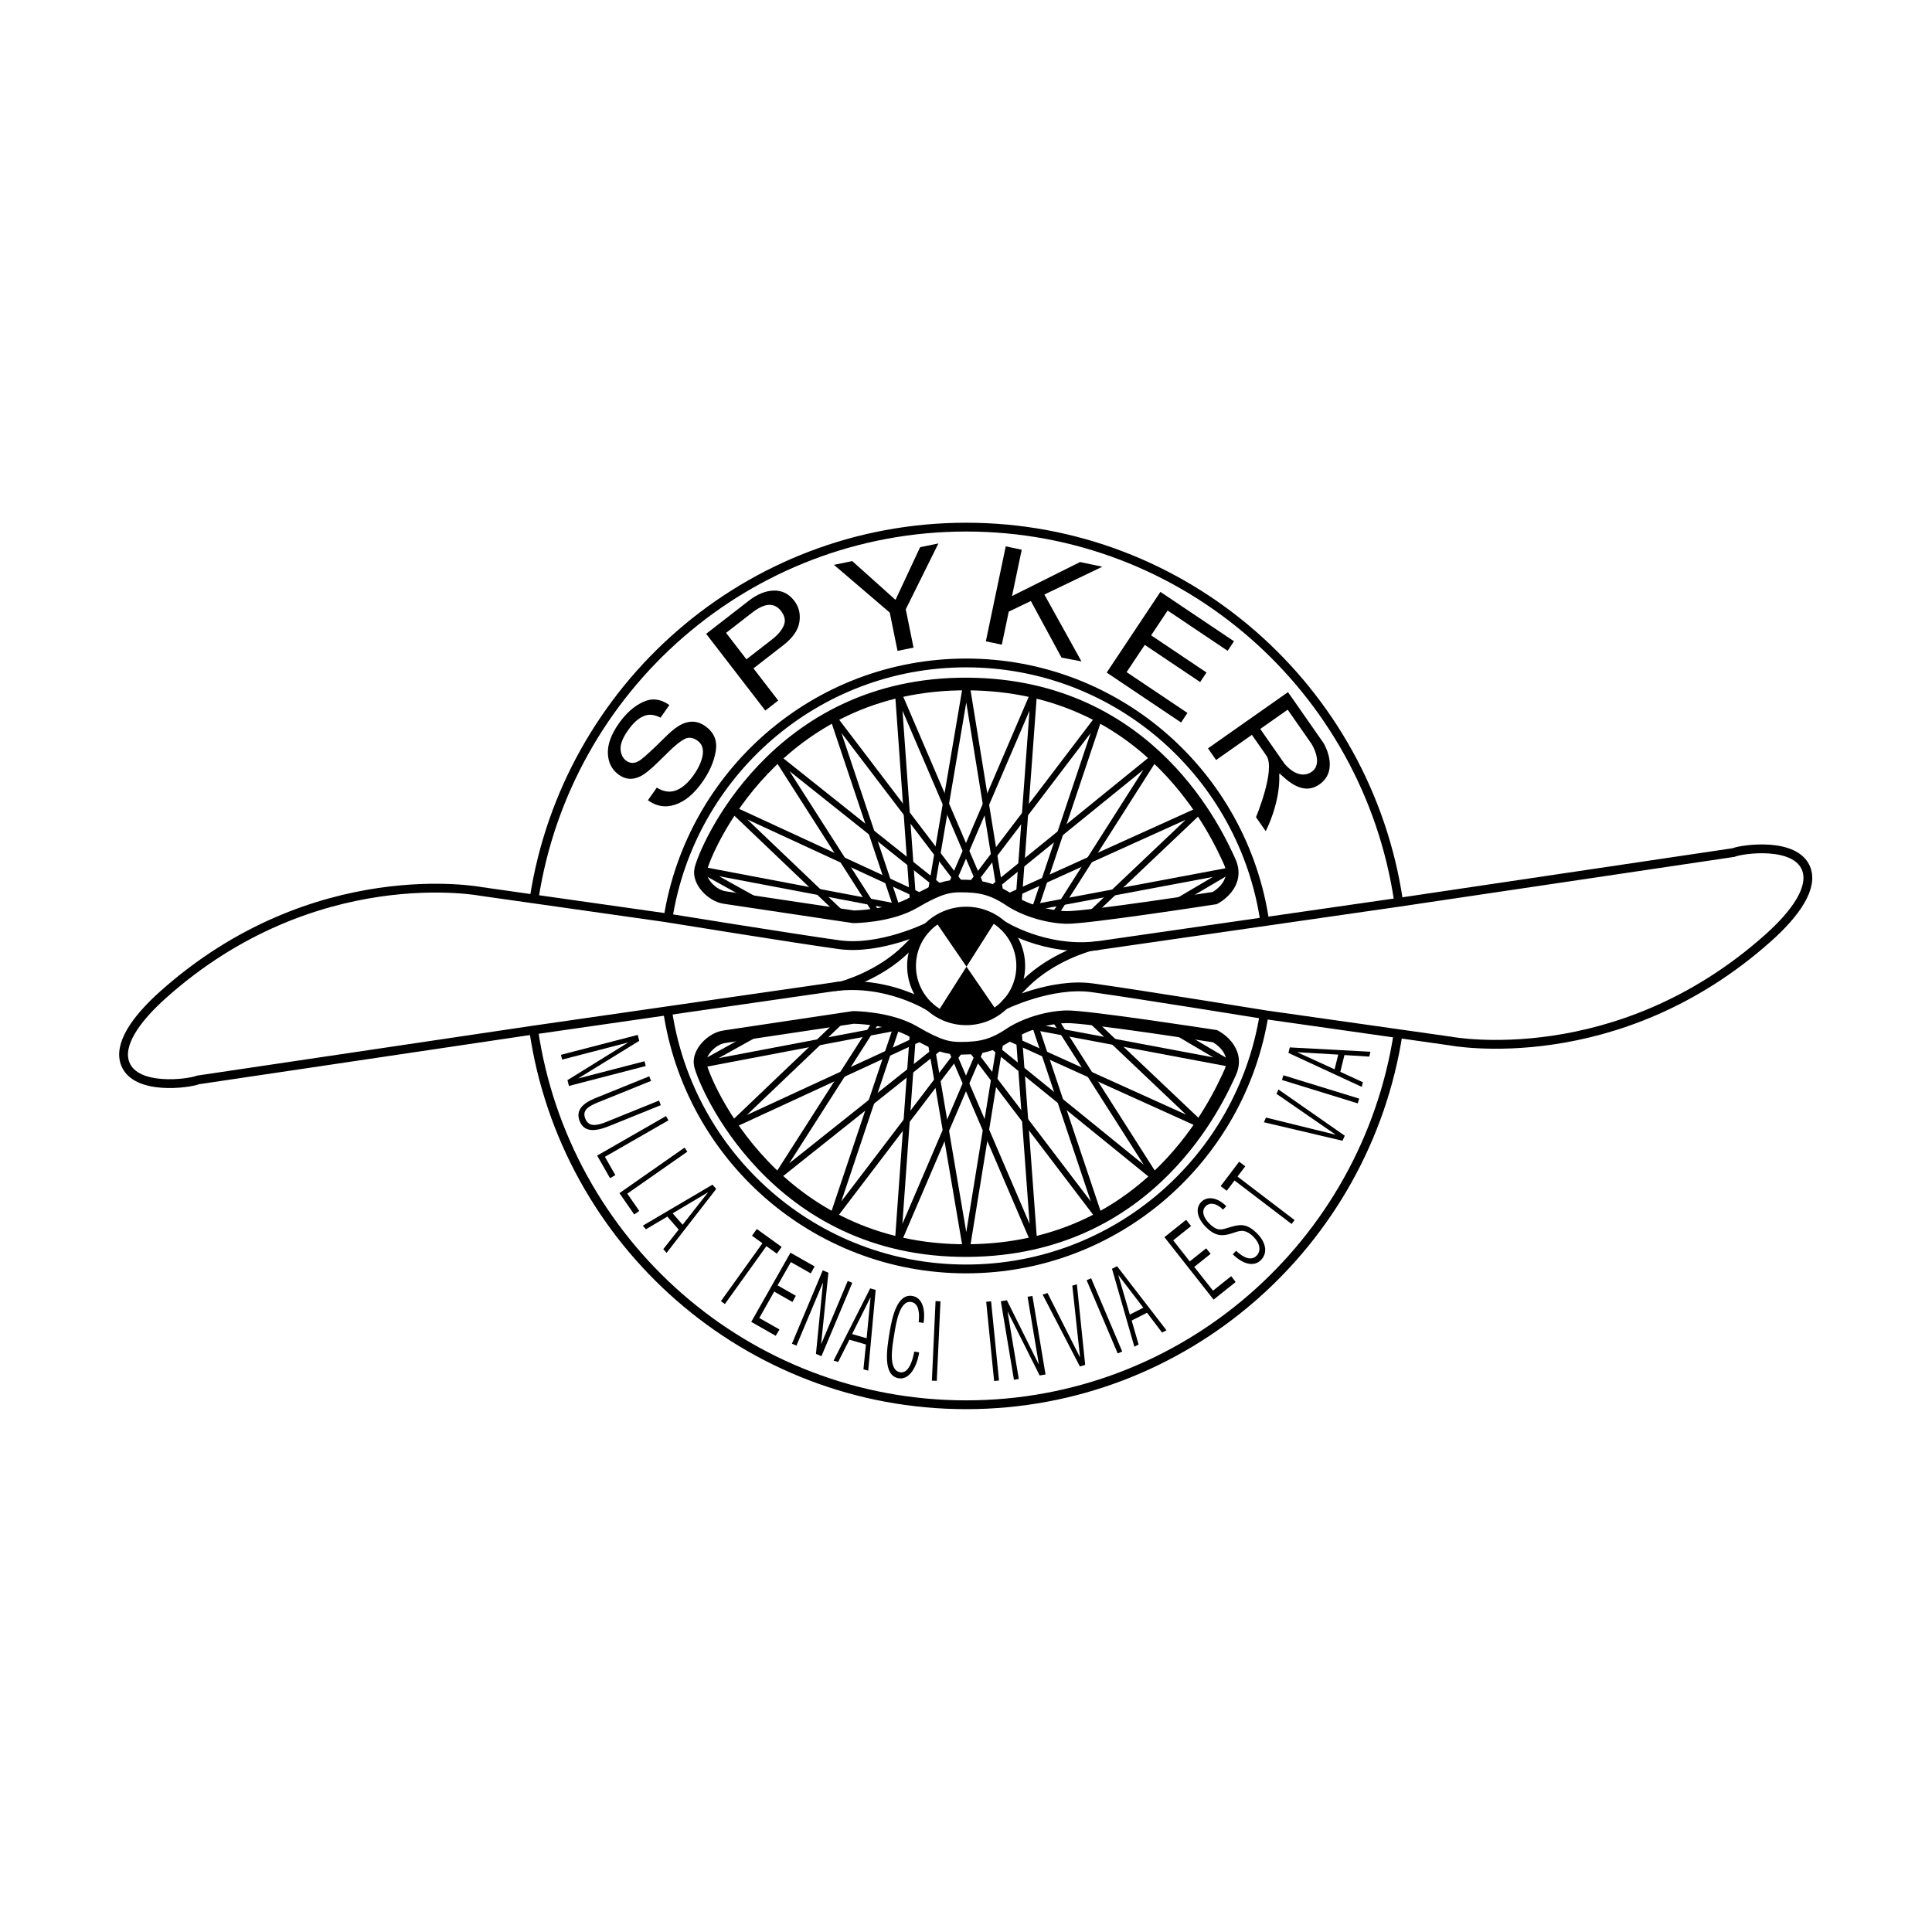 <?xml version="1.0" encoding="iso-8859-1"?>
<!-- Generator: Adobe Illustrator 23.0.1, SVG Export Plug-In . SVG Version: 6.00 Build 0)  -->
<svg version="1.1" id="Layer_1" xmlns="http://www.w3.org/2000/svg" xmlns:xlink="http://www.w3.org/1999/xlink" x="0px" y="0px"
	 viewBox="0 0 512 512" style="enable-background:new 0 0 512 512;" xml:space="preserve">
<g transform="matrix(2.356 0 0 2.356 -18.712 -84.345)">
	<g>
		<defs>
			<polyline id="SVGID_1_" points="21.103,94.324 212.126,94.324 212.126,194.627 21.103,194.627 			"/>
		</defs>
		<clipPath id="SVGID_2_">
			<use xlink:href="#SVGID_1_"  style="overflow:visible;"/>
		</clipPath>
		<path style="clip-path:url(#SVGID_2_);" d="M81.821,124.396c0.523,0.323,1.031,0.469,1.522,0.444
			c0.92-0.059,1.802-0.691,2.648-1.891c0.379-0.537,0.658-1.074,0.839-1.61c0.35-1.034,0.202-1.78-0.446-2.239
			c-0.485-0.344-0.956-0.406-1.415-0.186c-0.455,0.228-1.033,0.684-1.732,1.364l-1.283,1.259c-0.836,0.823-1.502,1.353-1.995,1.592
			c-0.846,0.417-1.642,0.362-2.383-0.165c-0.798-0.566-1.217-1.366-1.258-2.401c-0.041-1.034,0.372-2.165,1.237-3.393
			c0.796-1.13,1.697-1.931,2.7-2.403c1.005-0.473,1.999-0.359,2.983,0.339l-0.996,1.416c-0.518-0.26-0.987-0.363-1.407-0.309
			c-0.765,0.111-1.517,0.691-2.253,1.735c-0.595,0.845-0.873,1.558-0.835,2.139c0.04,0.582,0.254,1.01,0.645,1.289
			c0.437,0.31,0.909,0.317,1.418,0.022c0.328-0.199,0.945-0.733,1.854-1.605L83,118.488c0.646-0.628,1.229-1.053,1.748-1.276
			c0.891-0.386,1.732-0.3,2.522,0.26c0.981,0.696,1.375,1.63,1.185,2.801c-0.191,1.169-0.692,2.331-1.503,3.483
			c-0.946,1.344-1.969,2.195-3.066,2.556c-1.093,0.365-2.114,0.2-3.063-0.498L81.821,124.396 M101.748,99.336l2.057-0.422
			l4.867,4.361l2.768-5.924l2.057-0.421l-3.672,7.408l0.874,4.305l-1.8,0.369l-0.874-4.306L101.748,99.336 M121.071,97.254
			l1.798,0.38l-1.092,5.212l7.652-3.827l2.506,0.528l-6.519,3.128l4.174,7.522l-2.242-0.426l-3.451-6.365l-2.487,1.193l-0.78,3.718
			l-1.797-0.379L121.071,97.254 M138.469,102.377l8.276,5.554l-0.714,1.074l-6.749-4.531l-1.857,2.791l6.23,4.181l-0.716,1.072
			l-6.23-4.18l-2.041,3.065l6.841,4.591l-0.714,1.074l-8.368-5.615L138.469,102.377 M93.939,103.922
			c-0.413,0.125-0.898,0.405-1.454,0.836l-2.873,2.23l2.292,2.975l2.873-2.23c0.648-0.503,1.088-1.022,1.321-1.558
			c0.233-0.535,0.134-1.082-0.298-1.644C95.314,103.9,94.692,103.696,93.939,103.922 M87.373,107.096l4.803-3.729
			c0.949-0.737,1.885-1.115,2.81-1.138c0.925-0.021,1.69,0.363,2.298,1.15c0.523,0.68,0.717,1.476,0.577,2.385
			c-0.138,0.912-0.744,1.784-1.817,2.616l-3.351,2.603l2.788,3.615l-1.454,1.129L87.373,107.096z M152.41,121.681l-2.71-3.885
			l3.086-2.168l2.673,3.832c0,0,1.46,2.279-0.059,3.21C153.879,123.6,152.41,121.681,152.41,121.681 M151.834,122.867
			c-0.019-0.432,2.184,2.808,4.518,1.169c2.332-1.642,0.459-4.663,0.459-4.663l-3.99-5.721l-9.001,6.326l0.914,1.31l4.026-2.831
			l1.625,2.331c1.085,1.555-1.166,6.93-1.166,6.93l1.096,1.575C150.317,129.293,151.988,126.108,151.834,122.867L151.834,122.867z
			 M73.018,157.08l0.003,0.017l7.418-1.924l0.138,0.535l-8.638,2.243l-0.167-0.653l6.802-4.214l-0.004-0.016l-7.394,1.919
			l-0.138-0.537l8.637-2.242l0.173,0.669L73.018,157.08 M80.971,156.867l0.206,0.515l-6.002,2.43
			c-1.169,0.474-1.755,0.931-1.395,1.826c0.372,0.925,1.238,0.814,2.353,0.363l5.936-2.405l0.206,0.514l-5.759,2.332
			c-1.61,0.653-2.853,0.751-3.369-0.53c-0.458-1.14,0.223-1.967,1.734-2.579L80.971,156.867 M75.112,165.784l7.746-4.445
			l0.274,0.481l-7.147,4.102l1.172,2.058l-0.598,0.343L75.112,165.784 M77.619,170.007l7.323-5.118l0.315,0.455l-6.756,4.722
			l1.35,1.945l-0.567,0.396L77.619,170.007 M84.726,173.563l2.836-3.619l-0.011-0.013l-3.946,2.348L84.726,173.563 M88.504,169.536
			l-5.584,7.193l-0.369-0.423l1.735-2.197l-1.277-1.462l-2.408,1.427l-0.353-0.405l7.835-4.613L88.504,169.536L88.504,169.536z
			 M92.531,174.797l0.541-0.755l2.793,2.017l-0.541,0.757l-1.173-0.847l-4.67,6.513l-0.448-0.324l4.67-6.513L92.531,174.797
			 M92.444,184.489l4.414-7.782l2.719,1.545l-0.439,0.78l-2.236-1.27l-1.494,2.621l2.053,1.167l-0.382,0.698l-2.053-1.166
			l-1.677,2.969l2.274,1.292l-0.424,0.712L92.444,184.489 M100.307,186.959l0.016,0.008l2.978-7.087l0.508,0.216l-3.468,8.252
			l-0.618-0.262l0.792-7.984l-0.016-0.008l-2.968,7.064l-0.508-0.215l3.466-8.253l0.635,0.269L100.307,186.959 M105.423,186.331
			l0.442-4.582l-0.015-0.005l-2.06,4.115L105.423,186.331 M106.439,180.895l-0.836,9.081l-0.539-0.155l0.281-2.79l-1.861-0.54
			l-1.262,2.506l-0.515-0.15l4.118-8.128L106.439,180.895L106.439,180.895z M111.33,187.921c-0.222,1.512-1.046,3.119-2.304,2.91
			c-1.82-0.302-1.326-3.306-1.018-5.179c0.299-1.814,0.888-4.356,2.558-4.079c1.132,0.188,1.495,1.543,1.256,3.04l-0.545-0.09
			c0.123-1.058,0.006-2.13-0.841-2.271c-1.325-0.219-1.716,2.475-1.911,3.665c-0.223,1.354-0.712,4.009,0.672,4.239
			c0.939,0.155,1.385-1.248,1.588-2.327L111.33,187.921 M112.763,191.099l0.414-8.947l0.553,0.026l-0.416,8.947L112.763,191.099
			 M119.764,191.14l-0.891-8.911l0.55-0.056l0.89,8.912L119.764,191.14 M124.777,189.253l0.016-0.004l-1.265-7.584l0.545-0.092
			l1.473,8.833l-0.66,0.111l-3.592-7.169l-0.017,0.002l1.262,7.561l-0.545,0.092l-1.474-8.833l0.679-0.114L124.777,189.253
			 M125.221,181.417l0.555-0.166l3.633,7.198l0.017-0.005l-0.867-8.028l0.513-0.154l0.935,9.067l-0.592,0.179L125.221,181.417
			 M133.666,188.04l-3.496-8.238l0.507-0.217l3.497,8.239L133.666,188.04 M136.546,182.897l-2.791-3.655l-0.016,0.01l1.29,4.417
			L136.546,182.897 M133.593,178.227l5.561,7.211l-0.5,0.254l-1.69-2.231l-1.728,0.881l0.781,2.695l-0.478,0.244l-2.515-8.763
			L133.593,178.227z M146.254,173.852c1.04-0.3,1.813-0.529,2.987,0.59c1.113,1.06,1.327,2.255,0.561,3.065
			c-0.803,0.847-2.06,0.493-3.19-0.619l0.374-0.396c0.806,0.779,1.707,1.181,2.31,0.544c0.532-0.562,0.383-1.411-0.419-2.176
			c-0.973-0.929-1.608-0.571-2.406-0.318c-0.936,0.295-1.745,0.37-2.781-0.617c-1.05-1.004-1.357-2.154-0.642-2.909
			c0.685-0.723,1.834-0.532,2.834,0.457l-0.368,0.39c-0.693-0.708-1.48-0.883-1.972-0.364c-0.499,0.526-0.213,1.318,0.494,1.991
			c0.639,0.61,1.029,0.699,1.671,0.525L146.254,173.852 M145.933,169.743l-0.689-0.521l2.081-2.751l0.687,0.519l-0.873,1.155
			l6.421,4.892l-0.333,0.441l-6.421-4.892L145.933,169.743 M150.109,162.033l0.235-0.529l7.805,1.926l0.008-0.015l-6.629-4.576
			l0.218-0.491l7.459,5.2l-0.253,0.569L150.109,162.033 M160.667,159.909l-8.528-2.631l0.162-0.53l8.528,2.631L160.667,159.909
			 M158.472,154.426l-4.579-0.269l-0.003,0.017l4.174,1.908L158.472,154.426 M153.021,153.616l9.071,0.488l-0.134,0.547
			l-2.788-0.175l-0.466,1.889l2.543,1.169l-0.128,0.521l-8.25-3.818L153.021,153.616L153.021,153.616z M144.453,181.986
			l-5.534-7.025l2.444-1.952l0.557,0.702l-2.012,1.607l1.863,2.371l1.845-1.474l0.503,0.618l-1.845,1.473l2.113,2.673l2.045-1.633
			l0.5,0.66L144.453,181.986"/>
	</g>
	<g>
		<defs>
			<polyline id="SVGID_3_" points="21.103,94.324 212.126,94.324 212.126,194.627 21.103,194.627 			"/>
		</defs>
		<clipPath id="SVGID_4_">
			<use xlink:href="#SVGID_3_"  style="overflow:visible;"/>
		</clipPath>
		<path style="clip-path:url(#SVGID_4_);fill:none;stroke:#000000;stroke-width:0.99;" d="M120.674,139.829
			c0,0,4.83,3.119,10.873,2.32 M112.592,149.1c0,0-4.791-3.104-10.835-2.303"/>
	</g>
	<g>
		<defs>
			<polyline id="SVGID_5_" points="21.103,94.324 212.126,94.324 212.126,194.627 21.103,194.627 			"/>
		</defs>
		<clipPath id="SVGID_6_">
			<use xlink:href="#SVGID_5_"  style="overflow:visible;"/>
		</clipPath>
		<path style="clip-path:url(#SVGID_6_);fill:none;stroke:#000000;stroke-width:1.423;" d="M86.759,133.611
			c-0.283,1.33,1.278,2.931,2.683,3.143l14.497,2.169c0,0,4.061,0,6.857-1.645c2.818-1.66,3.948-1.818,5.181-1.818
			c2.211,0,3.598,0.286,5.553,1.594c1.517,1.014,3.988,1.869,6.335,1.945c2.169,0.069,16.711-2.18,16.711-2.18
			s2.892-1.477,1.667-4.137c-1.273-2.759-8.731-19.795-29.432-19.943C95.099,112.584,87.208,131.495,86.759,133.611L86.759,133.611z
			"/>
	</g>
	<g>
		<defs>
			<polyline id="SVGID_7_" points="21.103,94.324 212.126,94.324 212.126,194.627 21.103,194.627 			"/>
		</defs>
		<clipPath id="SVGID_8_">
			<use xlink:href="#SVGID_7_"  style="overflow:visible;"/>
		</clipPath>
		<path style="clip-path:url(#SVGID_8_);fill:none;stroke:#000000;stroke-width:0.696;" d="M93.314,137.254l-6.555-3.643
			l22.017,4.183l-7.182-21.431l14.444,18.975"/>
	</g>
	<g>
		<defs>
			<polyline id="SVGID_9_" points="21.103,94.324 212.126,94.324 212.126,194.627 21.103,194.627 			"/>
		</defs>
		<clipPath id="SVGID_10_">
			<use xlink:href="#SVGID_9_"  style="overflow:visible;"/>
		</clipPath>
		<path style="clip-path:url(#SVGID_10_);fill:none;stroke:#000000;stroke-width:0.696;" d="M114.922,135.417l9.321-21.724
			l-1.743,23.78"/>
	</g>
	<g>
		<defs>
			<polyline id="SVGID_11_" points="21.103,94.324 212.126,94.324 212.126,194.627 21.103,194.627 			"/>
		</defs>
		<clipPath id="SVGID_12_">
			<use xlink:href="#SVGID_11_"  style="overflow:visible;"/>
		</clipPath>
		<path style="clip-path:url(#SVGID_12_);fill:none;stroke:#000000;stroke-width:0.696;" d="M121.145,136.752l21.907-9.911
			l-12.604,11.96 M102.661,138.632l-12.425-11.857l21.424,9.895"/>
	</g>
	<g>
		<defs>
			<polyline id="SVGID_13_" points="21.103,94.324 212.126,94.324 212.126,194.627 21.103,194.627 			"/>
		</defs>
		<clipPath id="SVGID_14_">
			<use xlink:href="#SVGID_13_"  style="overflow:visible;"/>
		</clipPath>
		<path style="clip-path:url(#SVGID_14_);fill:none;stroke:#000000;stroke-width:0.696;" d="M110.63,137.015l-1.667-23.316
			l9.344,21.79"/>
	</g>
	<g>
		<defs>
			<polyline id="SVGID_15_" points="21.103,94.324 212.126,94.324 212.126,194.627 21.103,194.627 			"/>
		</defs>
		<clipPath id="SVGID_16_">
			<use xlink:href="#SVGID_15_"  style="overflow:visible;"/>
		</clipPath>
		<path style="clip-path:url(#SVGID_16_);fill:none;stroke:#000000;stroke-width:0.696;" d="M117.35,135.118l14.275-18.761
			l-7.285,21.716"/>
	</g>
	<g>
		<defs>
			<polyline id="SVGID_17_" points="21.103,94.324 212.126,94.324 212.126,194.627 21.103,194.627 			"/>
		</defs>
		<clipPath id="SVGID_18_">
			<use xlink:href="#SVGID_17_"  style="overflow:visible;"/>
		</clipPath>
		<path style="clip-path:url(#SVGID_18_);fill:none;stroke:#000000;stroke-width:0.696;" d="M123.613,137.983l22.64-4.252
			l-6.464,3.812 M106.41,138.295l-11.085-17.334l18.542,14.774"/>
	</g>
	<g>
		<defs>
			<polyline id="SVGID_19_" points="21.103,94.324 212.126,94.324 212.126,194.627 21.103,194.627 			"/>
		</defs>
		<clipPath id="SVGID_20_">
			<use xlink:href="#SVGID_19_"  style="overflow:visible;"/>
		</clipPath>
		<path style="clip-path:url(#SVGID_20_);fill:none;stroke:#000000;stroke-width:0.696;" d="M112.69,135.931l3.949-23.24
			l3.801,23.437"/>
	</g>
	<g>
		<defs>
			<polyline id="SVGID_21_" points="21.103,94.324 212.126,94.324 212.126,194.627 21.103,194.627 			"/>
		</defs>
		<clipPath id="SVGID_22_">
			<use xlink:href="#SVGID_21_"  style="overflow:visible;"/>
		</clipPath>
		<path style="clip-path:url(#SVGID_22_);fill:none;stroke:#000000;stroke-width:0.696;" d="M119.557,135.735l18.444-14.969
			l-11.478,18.022"/>
	</g>
	<g>
		<defs>
			<polyline id="SVGID_23_" points="21.103,94.324 212.126,94.324 212.126,194.627 21.103,194.627 			"/>
		</defs>
		<clipPath id="SVGID_24_">
			<use xlink:href="#SVGID_23_"  style="overflow:visible;"/>
		</clipPath>
		<path style="clip-path:url(#SVGID_24_);fill:none;stroke:#000000;stroke-width:1.423;" d="M86.714,155.566
			c-0.284-1.333,1.28-2.937,2.687-3.148l14.518-2.174c0,0,4.068,0,6.867,1.648c2.823,1.662,3.955,1.821,5.189,1.821
			c2.216,0,3.605-0.287,5.561-1.595c1.522-1.018,3.995-1.874,6.345-1.949c2.171-0.068,16.735,2.185,16.735,2.185
			s2.899,1.477,1.671,4.142c-1.275,2.764-8.745,19.825-29.477,19.973C95.069,176.623,87.164,157.683,86.714,155.566L86.714,155.566z
			"/>
	</g>
	<g>
		<defs>
			<polyline id="SVGID_25_" points="21.103,94.324 212.126,94.324 212.126,194.627 21.103,194.627 			"/>
		</defs>
		<clipPath id="SVGID_26_">
			<use xlink:href="#SVGID_25_"  style="overflow:visible;"/>
		</clipPath>
		<path style="clip-path:url(#SVGID_26_);fill:none;stroke:#000000;stroke-width:0.696;" d="M93.28,151.917l-6.566,3.649
			l22.051-4.19l-7.194,21.463l14.465-19.002"/>
	</g>
	<g>
		<defs>
			<polyline id="SVGID_27_" points="21.103,94.324 212.126,94.324 212.126,194.627 21.103,194.627 			"/>
		</defs>
		<clipPath id="SVGID_28_">
			<use xlink:href="#SVGID_27_"  style="overflow:visible;"/>
		</clipPath>
		<path style="clip-path:url(#SVGID_28_);fill:none;stroke:#000000;stroke-width:0.696;" d="M114.921,153.756l9.334,21.757
			l-1.745-23.816"/>
	</g>
	<g>
		<defs>
			<polyline id="SVGID_29_" points="21.103,94.324 212.126,94.324 212.126,194.627 21.103,194.627 			"/>
		</defs>
		<clipPath id="SVGID_30_">
			<use xlink:href="#SVGID_29_"  style="overflow:visible;"/>
		</clipPath>
		<path style="clip-path:url(#SVGID_30_);fill:none;stroke:#000000;stroke-width:0.696;" d="M121.151,152.42l21.941,9.926
			l-12.624-11.978 M102.641,150.535l-12.445,11.876l21.457-9.909"/>
	</g>
	<g>
		<defs>
			<polyline id="SVGID_31_" points="21.103,94.324 212.126,94.324 212.126,194.627 21.103,194.627 			"/>
		</defs>
		<clipPath id="SVGID_32_">
			<use xlink:href="#SVGID_31_"  style="overflow:visible;"/>
		</clipPath>
		<path style="clip-path:url(#SVGID_32_);fill:none;stroke:#000000;stroke-width:0.696;" d="M110.621,152.156l-1.671,23.351
			l9.358-21.822"/>
	</g>
	<g>
		<defs>
			<polyline id="SVGID_33_" points="21.103,94.324 212.126,94.324 212.126,194.627 21.103,194.627 			"/>
		</defs>
		<clipPath id="SVGID_34_">
			<use xlink:href="#SVGID_33_"  style="overflow:visible;"/>
		</clipPath>
		<path style="clip-path:url(#SVGID_34_);fill:none;stroke:#000000;stroke-width:0.696;" d="M117.351,154.056l14.295,18.788
			l-7.296-21.749"/>
	</g>
	<g>
		<defs>
			<polyline id="SVGID_35_" points="21.103,94.324 212.126,94.324 212.126,194.627 21.103,194.627 			"/>
		</defs>
		<clipPath id="SVGID_36_">
			<use xlink:href="#SVGID_35_"  style="overflow:visible;"/>
		</clipPath>
		<path style="clip-path:url(#SVGID_36_);fill:none;stroke:#000000;stroke-width:0.696;" d="M123.624,151.187l22.674,4.258
			l-6.472-3.817 M106.396,150.873l-11.103,17.359l18.57-14.795"/>
	</g>
	<g>
		<defs>
			<polyline id="SVGID_37_" points="21.103,94.324 212.126,94.324 212.126,194.627 21.103,194.627 			"/>
		</defs>
		<clipPath id="SVGID_38_">
			<use xlink:href="#SVGID_37_"  style="overflow:visible;"/>
		</clipPath>
		<path style="clip-path:url(#SVGID_38_);fill:none;stroke:#000000;stroke-width:0.696;" d="M112.685,153.241l3.955,23.277
			l3.806-23.474"/>
	</g>
	<g>
		<defs>
			<polyline id="SVGID_39_" points="21.103,94.324 212.126,94.324 212.126,194.627 21.103,194.627 			"/>
		</defs>
		<clipPath id="SVGID_40_">
			<use xlink:href="#SVGID_39_"  style="overflow:visible;"/>
		</clipPath>
		<path style="clip-path:url(#SVGID_40_);fill:none;stroke:#000000;stroke-width:0.696;" d="M119.563,153.437l18.471,14.994
			l-11.496-18.051"/>
	</g>
	<g>
		<defs>
			<polyline id="SVGID_41_" points="21.103,94.324 212.126,94.324 212.126,194.627 21.103,194.627 			"/>
		</defs>
		<clipPath id="SVGID_42_">
			<use xlink:href="#SVGID_41_"  style="overflow:visible;"/>
		</clipPath>
		
			<ellipse style="clip-path:url(#SVGID_42_);fill:none;stroke:#000000;stroke-width:0.99;" cx="116.617" cy="144.452" rx="6.141" ry="6.166"/>
	</g>
	<g>
		<defs>
			<polyline id="SVGID_43_" points="21.103,94.324 212.126,94.324 212.126,194.627 21.103,194.627 			"/>
		</defs>
		<clipPath id="SVGID_44_">
			<use xlink:href="#SVGID_43_"  style="overflow:visible;"/>
		</clipPath>
		<path style="clip-path:url(#SVGID_44_);" d="M113.164,139.439l6.887,10.043l-1.297,0.732l-1.62,0.284l-1.376-0.041l-1.337-0.406
			l-0.931-0.529l6.48-10.205l-1.215-0.732l-1.214-0.285h-1.134l-1.255,0.123l-1.054,0.447L113.164,139.439"/>
	</g>
	<g>
		<defs>
			<polyline id="SVGID_45_" points="21.103,94.324 212.126,94.324 212.126,194.627 21.103,194.627 			"/>
		</defs>
		<clipPath id="SVGID_46_">
			<use xlink:href="#SVGID_45_"  style="overflow:visible;"/>
		</clipPath>
		<path style="clip-path:url(#SVGID_46_);fill:none;stroke:#000000;stroke-width:0.99;" d="M165.212,152.021
			c-3.629,23.667-24.003,41.79-48.594,41.79c-24.714,0-45.17-18.305-48.648-42.145 M68.032,136.811
			c3.659-23.631,24.017-41.718,48.585-41.718c24.665,0,45.088,18.23,48.628,42"/>
	</g>
	<g>
		<defs>
			<polyline id="SVGID_47_" points="21.103,94.324 212.126,94.324 212.126,194.627 21.103,194.627 			"/>
		</defs>
		<clipPath id="SVGID_48_">
			<use xlink:href="#SVGID_47_"  style="overflow:visible;"/>
		</clipPath>
		<path style="clip-path:url(#SVGID_48_);fill:none;stroke:#000000;stroke-width:0.99;" d="M150.141,149.877
			c-2.589,16.246-16.611,28.657-33.524,28.657c-17.076,0-31.207-12.654-33.595-29.131 M83.09,139.047
			c2.58-16.253,16.608-28.676,33.526-28.676c17.051,0,31.164,12.616,33.585,29.056"/>
	</g>
	<g>
		<defs>
			<polyline id="SVGID_49_" points="21.103,94.324 212.126,94.324 212.126,194.627 21.103,194.627 			"/>
		</defs>
		<clipPath id="SVGID_50_">
			<use xlink:href="#SVGID_49_"  style="overflow:visible;"/>
		</clipPath>
		<path style="clip-path:url(#SVGID_50_);fill:none;stroke:#000000;stroke-width:0.99;" d="M211.102,133.5
			c-1.19-3.015-7.098-2.226-8.192-1.799l-37.499,5.572l-0.105,0.015l-14.809,2.134l-20.008,2.882c0,0-4.155,1.098-7.216,4.126
			c-1.122,1.111-2.383,2.45-2.383,2.45s5.294-2.608,9.915-1.97c5.124,0.709,19.563,3.048,19.563,3.048l0.018,0.002l14.981,2.127
			l5.734,0.814c0,0,18.72,3.587,35.734-11.603C209.946,138.519,211.947,135.642,211.102,133.5L211.102,133.5z M82.623,149.553
			l20.026-2.885c0,0,4.155-1.098,7.215-4.126c1.125-1.113,2.383-2.45,2.383-2.45s-5.294,2.608-9.915,1.97
			c-5.124-0.709-19.563-3.048-19.563-3.048l-0.125-0.018l-14.871-2.111l-5.737-0.814c0,0-18.719-3.587-35.734,11.602
			c-3.11,2.778-5.111,5.654-4.266,7.797c1.19,3.016,7.098,2.228,8.191,1.801l37.485-5.57l0.12-0.018L82.623,149.553L82.623,149.553z
			"/>
	</g>
</g>
</svg>
